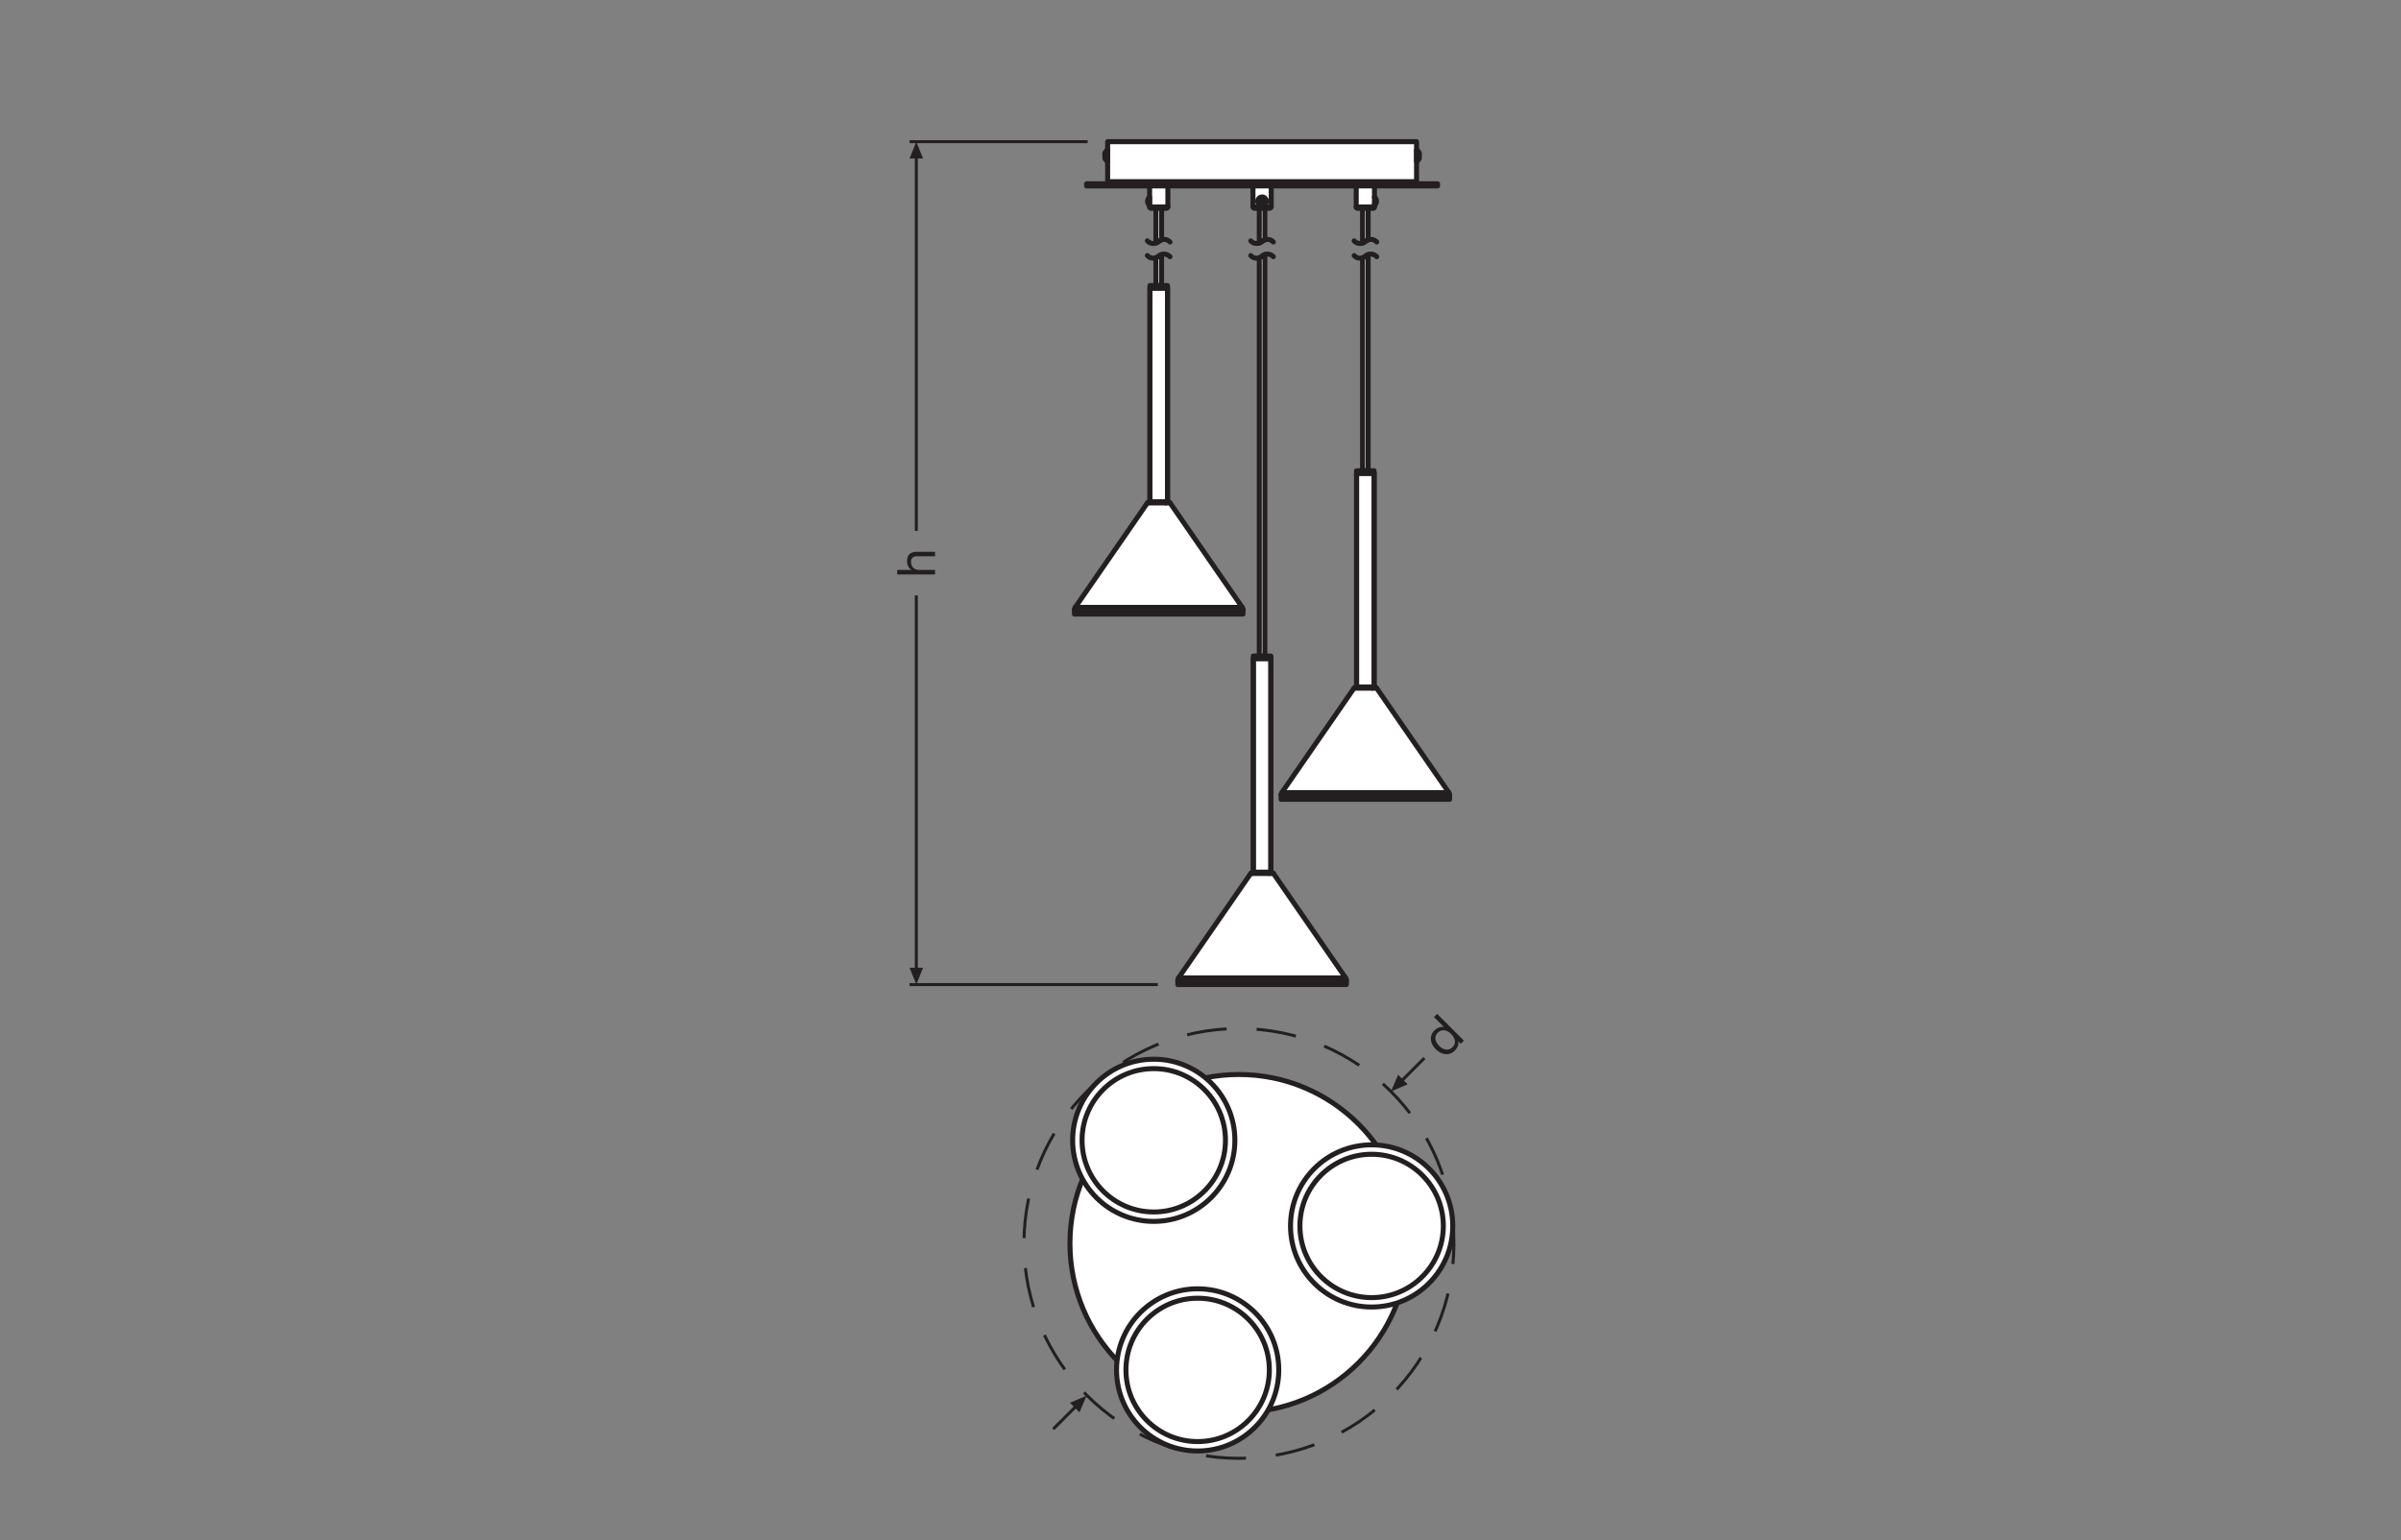 <?xml version="1.0" encoding="UTF-8" standalone="no"?>
<!-- Created with Inkscape (http://www.inkscape.org/) -->

<svg
   version="1.1"
   id="svg2"
   xml:space="preserve"
   width="453.543"
   height="291.024"
   viewBox="0 0 453.543 291.024"
   sodipodi:docname="PG_DAM_WORKFLOW-303148_DECOR_FUJI_3XPENDANT_PL_13W_830_BK_ml_k_01.pdf"
   xmlns:inkscape="http://www.inkscape.org/namespaces/inkscape"
   xmlns:sodipodi="http://sodipodi.sourceforge.net/DTD/sodipodi-0.dtd"
   xmlns="http://www.w3.org/2000/svg"
   xmlns:svg="http://www.w3.org/2000/svg"><rect x="0" y="0" width="453.543" height="291.024" fill="#808080" stroke="none"/><defs
     id="defs6"><clipPath
       clipPathUnits="userSpaceOnUse"
       id="clipPath16"><path
         d="M 0,218.268 H 340.157 V 0 H 0 Z"
         id="path14" /></clipPath><clipPath
       clipPathUnits="userSpaceOnUse"
       id="clipPath400"><path
         d="M 0,218.268 H 340.157 V 0 H 0 Z"
         id="path398" /></clipPath></defs><sodipodi:namedview
     id="namedview4"
     pagecolor="#ffffff"
     bordercolor="#666666"
     borderopacity="1.0"
     inkscape:pageshadow="2"
     inkscape:pageopacity="0.0"
     inkscape:pagecheckerboard="0" /><g
     id="g8"
     inkscape:groupmode="layer"
     inkscape:label="PG_DAM_WORKFLOW-303148_DECOR_FUJI_3XPENDANT_PL_13W_830_BK_ml_k_01"
     transform="matrix(1.333,0,0,-1.333,0,291.024)"><g
       id="g10"><g
         id="g12"
         clip-path="url(#clipPath16)"><g
           id="g18"
           transform="translate(200.3,192.269)"><path
             d="m 0,0 h -42.9 c -0.241,0 -0.436,0.195 -0.436,0.436 V 5.971 H 0.436 V 0.436 C 0.436,0.195 0.241,0 0,0"
             style="fill:#ffffff;fill-opacity:1;fill-rule:nonzero;stroke:none"
             id="path20" /></g><g
           id="g22"
           transform="translate(200.3,192.269)"><path
             d="m 0,0 h -42.9 c -0.241,0 -0.436,0.195 -0.436,0.436 V 5.971 H 0.436 V 0.436 C 0.436,0.195 0.241,0 0,0 Z"
             style="fill:none;stroke:#231f20;stroke-width:0.709;stroke-linecap:round;stroke-linejoin:round;stroke-miterlimit:10;stroke-dasharray:none;stroke-opacity:1"
             id="path24" /></g><g
           id="g26"
           transform="translate(156.983,192.568)"><path
             d="M 0,0 H 43.734"
             style="fill:none;stroke:#231f20;stroke-width:0.709;stroke-linecap:round;stroke-linejoin:round;stroke-miterlimit:10;stroke-dasharray:none;stroke-opacity:1"
             id="path28" /></g><path
           d="m 156.845,195.454 h 0.119 v 1.592 h -0.119 z"
           style="fill:none;stroke:#231f20;stroke-width:0.709;stroke-linecap:round;stroke-linejoin:round;stroke-miterlimit:10;stroke-dasharray:none;stroke-opacity:1"
           id="path30" /><g
           id="g32"
           transform="translate(156.827,195.653)"><path
             d="M 0,0 H 0.017 V 1.194 H 0 c -0.144,0 -0.262,-0.117 -0.262,-0.262 V 0.262 C -0.262,0.117 -0.144,0 0,0 Z"
             style="fill:none;stroke:#231f20;stroke-width:0.709;stroke-linecap:round;stroke-linejoin:round;stroke-miterlimit:10;stroke-dasharray:none;stroke-opacity:1"
             id="path34" /></g><path
           d="m 200.856,197.046 h -0.119 v -1.592 h 0.119 z"
           style="fill:none;stroke:#231f20;stroke-width:0.709;stroke-linecap:round;stroke-linejoin:round;stroke-miterlimit:10;stroke-dasharray:none;stroke-opacity:1"
           id="path36" /><g
           id="g38"
           transform="translate(200.874,196.847)"><path
             d="M 0,0 H -0.017 V -1.194 H 0 c 0.144,0 0.262,0.117 0.262,0.261 v 0.671 C 0.262,-0.117 0.144,0 0,0 Z"
             style="fill:none;stroke:#231f20;stroke-width:0.709;stroke-linecap:round;stroke-linejoin:round;stroke-miterlimit:10;stroke-dasharray:none;stroke-opacity:1"
             id="path40" /></g><path
           d="M 203.713,191.964 H 153.98 v 0.309 h 49.733 z"
           style="fill:#ffffff;fill-opacity:1;fill-rule:nonzero;stroke:#231f20;stroke-width:0.709;stroke-linecap:round;stroke-linejoin:round;stroke-miterlimit:10;stroke-dasharray:none;stroke-opacity:1"
           id="path42" /><g
           id="g44"
           transform="translate(179.881,188.791)"><path
             d="m 0,0 h -2.095 c -0.127,0 -0.23,0.103 -0.23,0.23 v 2.933 c 0,0.005 0.005,0.01 0.01,0.01 h 2.567 c 0.006,0 0.01,-0.005 0.01,-0.01 V 0.262 C 0.262,0.117 0.145,0 0,0"
             style="fill:#ffffff;fill-opacity:1;fill-rule:nonzero;stroke:none"
             id="path46" /></g><g
           id="g48"
           transform="translate(179.881,188.791)"><path
             d="m 0,0 h -2.095 c -0.127,0 -0.23,0.103 -0.23,0.23 v 2.933 c 0,0.005 0.005,0.01 0.01,0.01 h 2.567 c 0.006,0 0.01,-0.005 0.01,-0.01 V 0.262 C 0.262,0.117 0.145,0 0,0 Z"
             style="fill:none;stroke:#231f20;stroke-width:0.709;stroke-linecap:round;stroke-linejoin:round;stroke-miterlimit:10;stroke-dasharray:none;stroke-opacity:1"
             id="path50" /></g><g
           id="g52"
           transform="translate(179.244,188.786)"><path
             d="m 0,0 v -4.46 c -0.15,-0.05 -0.28,-0.13 -0.4,-0.23 -0.11,-0.1 -0.24,-0.18 -0.39,-0.22 V 0 Z"
             style="fill:#ffffff;fill-opacity:1;fill-rule:nonzero;stroke:none"
             id="path54" /></g><g
           id="g56"
           transform="translate(179.244,188.786)"><path
             d="m 0,0 v -4.46 c -0.15,-0.05 -0.28,-0.13 -0.4,-0.23 -0.11,-0.1 -0.24,-0.18 -0.39,-0.22 V 0 Z"
             style="fill:none;stroke:#231f20;stroke-width:0.709;stroke-linecap:round;stroke-linejoin:round;stroke-miterlimit:10;stroke-dasharray:none;stroke-opacity:1"
             id="path58" /></g><g
           id="g60"
           transform="translate(178.844,182.016)"><path
             d="M 0,0 C 0.12,0.1 0.25,0.18 0.4,0.22 V -56.69 H -0.39 V -0.23 C -0.24,-0.18 -0.11,-0.1 0,0"
             style="fill:#ffffff;fill-opacity:1;fill-rule:nonzero;stroke:none"
             id="path62" /></g><g
           id="g64"
           transform="translate(178.844,182.016)"><path
             d="M 0,0 C 0.12,0.1 0.25,0.18 0.4,0.22 V -56.69 H -0.39 V -0.23 C -0.24,-0.18 -0.11,-0.1 0,0 Z"
             style="fill:none;stroke:#231f20;stroke-width:0.709;stroke-linecap:round;stroke-linejoin:round;stroke-miterlimit:10;stroke-dasharray:none;stroke-opacity:1"
             id="path66" /></g><g
           id="g68"
           transform="translate(177.556,188.99)"><path
             d="M 0,0 H 2.587"
             style="fill:none;stroke:#231f20;stroke-width:0.709;stroke-linecap:round;stroke-linejoin:round;stroke-miterlimit:10;stroke-dasharray:none;stroke-opacity:1"
             id="path70" /></g><path
           d="m 180.093,94.678 h -2.487 v 30.652 h 2.487 z"
           style="fill:#ffffff;fill-opacity:1;fill-rule:nonzero;stroke:#231f20;stroke-width:0.709;stroke-linecap:round;stroke-linejoin:round;stroke-miterlimit:10;stroke-dasharray:none;stroke-opacity:1"
           id="path72" /><g
           id="g74"
           transform="translate(177.603,124.931)"><path
             d="M 0,0 H 2.49"
             style="fill:none;stroke:#231f20;stroke-width:0.709;stroke-linecap:round;stroke-linejoin:round;stroke-miterlimit:10;stroke-dasharray:none;stroke-opacity:1"
             id="path76" /></g><g
           id="g78"
           transform="translate(180.093,94.678)"><path
             d="M 0,0 V 30.253"
             style="fill:#ffffff;fill-opacity:1;fill-rule:nonzero;stroke:#231f20;stroke-width:0.709;stroke-linecap:round;stroke-linejoin:round;stroke-miterlimit:10;stroke-dasharray:none;stroke-opacity:1"
             id="path80" /></g><g
           id="g82"
           transform="translate(177.606,124.931)"><path
             d="M 0,0 V -30.253"
             style="fill:#ffffff;fill-opacity:1;fill-rule:nonzero;stroke:#231f20;stroke-width:0.709;stroke-linecap:round;stroke-linejoin:round;stroke-miterlimit:10;stroke-dasharray:none;stroke-opacity:1"
             id="path84" /></g><g
           id="g86"
           transform="translate(190.791,78.756)"><path
             d="m 0,0 h -4.573 -19.311 v 0.61 c 0,0.121 0.037,0.239 0.106,0.339 l 10.225,14.801 c 0.074,0.108 0.197,0.172 0.327,0.172 h 2.568 c 0.131,0 0.253,-0.064 0.328,-0.172 L -0.106,0.949 C -0.037,0.849 0,0.731 0,0.61 Z"
             style="fill:#ffffff;fill-opacity:1;fill-rule:nonzero;stroke:none"
             id="path88" /></g><g
           id="g90"
           transform="translate(190.791,78.756)"><path
             d="m 0,0 h -4.573 -19.311 v 0.61 c 0,0.121 0.037,0.239 0.106,0.339 l 10.225,14.801 c 0.074,0.108 0.197,0.172 0.327,0.172 h 2.568 c 0.131,0 0.253,-0.064 0.328,-0.172 L -0.106,0.949 C -0.037,0.849 0,0.731 0,0.61 Z"
             style="fill:none;stroke:#231f20;stroke-width:0.709;stroke-linecap:round;stroke-linejoin:round;stroke-miterlimit:10;stroke-dasharray:none;stroke-opacity:1"
             id="path92" /></g><g
           id="g94"
           transform="translate(190.791,79.366)"><path
             d="M 0,0 H -23.884"
             style="fill:none;stroke:#231f20;stroke-width:0.709;stroke-linecap:round;stroke-linejoin:round;stroke-miterlimit:10;stroke-dasharray:none;stroke-opacity:1"
             id="path96" /></g><g
           id="g98"
           transform="translate(167.013,79.705)"><path
             d="m 0,0 h 19.139 4.533"
             style="fill:none;stroke:#231f20;stroke-width:0.709;stroke-linecap:round;stroke-linejoin:round;stroke-miterlimit:10;stroke-dasharray:none;stroke-opacity:1"
             id="path100" /></g><g
           id="g102"
           transform="translate(179.844,94.507)"><path
             d="M 0,0 H -2.606"
             style="fill:none;stroke:#231f20;stroke-width:0.709;stroke-linecap:round;stroke-linejoin:round;stroke-miterlimit:10;stroke-dasharray:none;stroke-opacity:1"
             id="path104" /></g><g
           id="g106"
           transform="translate(180.461,94.507)"><path
             d="M 0,0 H -0.617"
             style="fill:none;stroke:#231f20;stroke-width:0.709;stroke-linecap:round;stroke-linejoin:round;stroke-miterlimit:10;stroke-dasharray:none;stroke-opacity:1"
             id="path108" /></g><g
           id="g110"
           transform="translate(179.458,189.797)"><path
             d="m 0,0 c 0,-0.336 -0.272,-0.608 -0.608,-0.608 -0.336,0 -0.608,0.272 -0.608,0.608 0,0.336 0.272,0.608 0.608,0.608 C -0.272,0.608 0,0.336 0,0"
             style="fill:#ffffff;fill-opacity:1;fill-rule:nonzero;stroke:none"
             id="path112" /></g><g
           id="g114"
           transform="translate(179.458,189.797)"><path
             d="m 0,0 c 0,-0.336 -0.272,-0.608 -0.608,-0.608 -0.336,0 -0.608,0.272 -0.608,0.608 0,0.336 0.272,0.608 0.608,0.608 C -0.272,0.608 0,0.336 0,0 Z"
             style="fill:none;stroke:#231f20;stroke-width:0.709;stroke-linecap:round;stroke-linejoin:round;stroke-miterlimit:10;stroke-dasharray:none;stroke-opacity:1"
             id="path116" /></g><g
           id="g118"
           transform="translate(179.33,189.661)"><path
             d="m 0,0 h -0.962 c -0.07,0 -0.127,0.057 -0.127,0.127 v 0.017 c 0,0.07 0.057,0.127 0.127,0.127 H 0 c 0.07,0 0.127,-0.057 0.127,-0.127 V 0.127 C 0.127,0.057 0.07,0 0,0"
             style="fill:#ffffff;fill-opacity:1;fill-rule:nonzero;stroke:none"
             id="path120" /></g><g
           id="g122"
           transform="translate(179.33,189.661)"><path
             d="m 0,0 h -0.962 c -0.07,0 -0.127,0.057 -0.127,0.127 v 0.017 c 0,0.07 0.057,0.127 0.127,0.127 H 0 c 0.07,0 0.127,-0.057 0.127,-0.127 V 0.127 C 0.127,0.057 0.07,0 0,0 Z"
             style="fill:none;stroke:#231f20;stroke-width:0.709;stroke-linecap:round;stroke-linejoin:round;stroke-miterlimit:10;stroke-dasharray:none;stroke-opacity:1"
             id="path124" /></g><g
           id="g126"
           transform="translate(194.773,190.388)"><path
             d="m 0,0 v 1.572 c 0,0 0,0.005 -0.005,0.005 H -2.58 c -0.005,0 -0.005,-0.005 -0.005,-0.005 v -2.969 -0.029 c 0,-0.093 0.075,-0.173 0.169,-0.173 h 0.727 0.793 0.713 C -0.08,-1.599 0,-1.515 0,-1.412 v 0.015 0.394"
             style="fill:#ffffff;fill-opacity:1;fill-rule:nonzero;stroke:#231f20;stroke-width:0.709;stroke-linecap:round;stroke-linejoin:round;stroke-miterlimit:10;stroke-dasharray:none;stroke-opacity:1"
             id="path128" /></g><g
           id="g130"
           transform="translate(193.874,188.786)"><path
             d="m 0,0 v -4.47 c -0.14,-0.05 -0.27,-0.12 -0.38,-0.22 -0.11,-0.1 -0.25,-0.18 -0.41,-0.23 V 0 Z"
             style="fill:#ffffff;fill-opacity:1;fill-rule:nonzero;stroke:none"
             id="path132" /></g><g
           id="g134"
           transform="translate(193.874,188.786)"><path
             d="m 0,0 v -4.47 c -0.14,-0.05 -0.27,-0.12 -0.38,-0.22 -0.11,-0.1 -0.25,-0.18 -0.41,-0.23 V 0 Z"
             style="fill:none;stroke:#231f20;stroke-width:0.709;stroke-linecap:round;stroke-linejoin:round;stroke-miterlimit:10;stroke-dasharray:none;stroke-opacity:1"
             id="path136" /></g><g
           id="g138"
           transform="translate(193.494,182.016)"><path
             d="m 0,0 c 0.11,0.09 0.24,0.17 0.38,0.22 v -30.65 h -0.79 v 30.2 C -0.25,-0.19 -0.11,-0.11 0,0"
             style="fill:#ffffff;fill-opacity:1;fill-rule:nonzero;stroke:none"
             id="path140" /></g><g
           id="g142"
           transform="translate(193.494,182.016)"><path
             d="m 0,0 c 0.11,0.09 0.24,0.17 0.38,0.22 v -30.65 h -0.79 v 30.2 C -0.25,-0.19 -0.11,-0.11 0,0 Z"
             style="fill:none;stroke:#231f20;stroke-width:0.709;stroke-linecap:round;stroke-linejoin:round;stroke-miterlimit:10;stroke-dasharray:none;stroke-opacity:1"
             id="path144" /></g><g
           id="g146"
           transform="translate(192.188,188.99)"><path
             d="M 0,0 H 2.587"
             style="fill:none;stroke:#231f20;stroke-width:0.709;stroke-linecap:round;stroke-linejoin:round;stroke-miterlimit:10;stroke-dasharray:none;stroke-opacity:1"
             id="path148" /></g><path
           d="m 194.725,120.937 h -2.487 v 30.652 h 2.487 z"
           style="fill:#ffffff;fill-opacity:1;fill-rule:nonzero;stroke:#231f20;stroke-width:0.709;stroke-linecap:round;stroke-linejoin:round;stroke-miterlimit:10;stroke-dasharray:none;stroke-opacity:1"
           id="path150" /><g
           id="g152"
           transform="translate(192.235,151.19)"><path
             d="M 0,0 H 2.49"
             style="fill:none;stroke:#231f20;stroke-width:0.709;stroke-linecap:round;stroke-linejoin:round;stroke-miterlimit:10;stroke-dasharray:none;stroke-opacity:1"
             id="path154" /></g><g
           id="g156"
           transform="translate(194.725,120.937)"><path
             d="M 0,0 V 30.253"
             style="fill:none;stroke:#231f20;stroke-width:0.709;stroke-linecap:round;stroke-linejoin:round;stroke-miterlimit:10;stroke-dasharray:none;stroke-opacity:1"
             id="path158" /></g><g
           id="g160"
           transform="translate(192.237,151.19)"><path
             d="M 0,0 V -30.253"
             style="fill:none;stroke:#231f20;stroke-width:0.709;stroke-linecap:round;stroke-linejoin:round;stroke-miterlimit:10;stroke-dasharray:none;stroke-opacity:1"
             id="path162" /></g><g
           id="g164"
           transform="translate(205.423,105.015)"><path
             d="m 0,0 h -4.573 -19.311 v 0.61 c 0,0.121 0.037,0.239 0.106,0.339 l 10.225,14.801 c 0.074,0.108 0.197,0.172 0.327,0.172 h 2.568 c 0.131,0 0.253,-0.064 0.328,-0.172 L -0.106,0.949 C -0.037,0.849 0,0.731 0,0.61 Z"
             style="fill:#ffffff;fill-opacity:1;fill-rule:nonzero;stroke:none"
             id="path166" /></g><g
           id="g168"
           transform="translate(205.423,105.015)"><path
             d="m 0,0 h -4.573 -19.311 v 0.61 c 0,0.121 0.037,0.239 0.106,0.339 l 10.225,14.801 c 0.074,0.108 0.197,0.172 0.327,0.172 h 2.568 c 0.131,0 0.253,-0.064 0.328,-0.172 L -0.106,0.949 C -0.037,0.849 0,0.731 0,0.61 Z"
             style="fill:none;stroke:#231f20;stroke-width:0.709;stroke-linecap:round;stroke-linejoin:round;stroke-miterlimit:10;stroke-dasharray:none;stroke-opacity:1"
             id="path170" /></g><g
           id="g172"
           transform="translate(205.423,105.625)"><path
             d="M 0,0 H -23.884"
             style="fill:none;stroke:#231f20;stroke-width:0.709;stroke-linecap:round;stroke-linejoin:round;stroke-miterlimit:10;stroke-dasharray:none;stroke-opacity:1"
             id="path174" /></g><g
           id="g176"
           transform="translate(181.645,105.964)"><path
             d="m 0,0 h 19.139 4.533"
             style="fill:none;stroke:#231f20;stroke-width:0.709;stroke-linecap:round;stroke-linejoin:round;stroke-miterlimit:10;stroke-dasharray:none;stroke-opacity:1"
             id="path178" /></g><g
           id="g180"
           transform="translate(194.475,120.766)"><path
             d="M 0,0 H -2.606"
             style="fill:none;stroke:#231f20;stroke-width:0.709;stroke-linecap:round;stroke-linejoin:round;stroke-miterlimit:10;stroke-dasharray:none;stroke-opacity:1"
             id="path182" /></g><g
           id="g184"
           transform="translate(195.093,120.766)"><path
             d="M 0,0 H -0.617"
             style="fill:none;stroke:#231f20;stroke-width:0.709;stroke-linecap:round;stroke-linejoin:round;stroke-miterlimit:10;stroke-dasharray:none;stroke-opacity:1"
             id="path186" /></g><g
           id="g188"
           transform="translate(195.064,189.801)"><path
             d="M 0,0 C 0,-0.244 -0.113,-0.46 -0.291,-0.596 V 0.586 C -0.113,0.455 0,0.239 0,0"
             style="fill:#ffffff;fill-opacity:1;fill-rule:nonzero;stroke:none"
             id="path190" /></g><g
           id="g192"
           transform="translate(195.064,189.801)"><path
             d="M 0,0 C 0,-0.244 -0.113,-0.46 -0.291,-0.596 V 0.586 C -0.113,0.455 0,0.239 0,0 Z"
             style="fill:none;stroke:#231f20;stroke-width:0.709;stroke-linecap:round;stroke-linejoin:round;stroke-miterlimit:10;stroke-dasharray:none;stroke-opacity:1"
             id="path194" /></g><g
           id="g196"
           transform="translate(165.258,188.791)"><path
             d="m 0,0 h -2.142 c -0.114,0 -0.206,0.092 -0.206,0.206 v 2.957 c 0,0.005 0.004,0.01 0.01,0.01 h 2.567 c 0.005,0 0.01,-0.005 0.01,-0.01 V 0.239 C 0.239,0.107 0.132,0 0,0"
             style="fill:#ffffff;fill-opacity:1;fill-rule:nonzero;stroke:none"
             id="path198" /></g><g
           id="g200"
           transform="translate(165.258,188.791)"><path
             d="m 0,0 h -2.142 c -0.114,0 -0.206,0.092 -0.206,0.206 v 2.957 c 0,0.005 0.004,0.01 0.01,0.01 h 2.567 c 0.005,0 0.01,-0.005 0.01,-0.01 V 0.239 C 0.239,0.107 0.132,0 0,0 Z"
             style="fill:none;stroke:#231f20;stroke-width:0.709;stroke-linecap:round;stroke-linejoin:round;stroke-miterlimit:10;stroke-dasharray:none;stroke-opacity:1"
             id="path202" /></g><g
           id="g204"
           transform="translate(164.604,188.786)"><path
             d="M 0,0 V -4.46 C -0.15,-4.51 -0.29,-4.59 -0.41,-4.69 -0.52,-4.79 -0.65,-4.87 -0.8,-4.91 V 0 Z"
             style="fill:#ffffff;fill-opacity:1;fill-rule:nonzero;stroke:none"
             id="path206" /></g><g
           id="g208"
           transform="translate(164.604,188.786)"><path
             d="M 0,0 V -4.46 C -0.15,-4.51 -0.29,-4.59 -0.41,-4.69 -0.52,-4.79 -0.65,-4.87 -0.8,-4.91 V 0 Z"
             style="fill:none;stroke:#231f20;stroke-width:0.709;stroke-linecap:round;stroke-linejoin:round;stroke-miterlimit:10;stroke-dasharray:none;stroke-opacity:1"
             id="path210" /></g><g
           id="g212"
           transform="translate(164.194,182.016)"><path
             d="m 0,0 c 0.12,0.1 0.26,0.18 0.41,0.22 v -4.39 h -0.8 v 3.94 C -0.24,-0.18 -0.11,-0.1 0,0"
             style="fill:#ffffff;fill-opacity:1;fill-rule:nonzero;stroke:none"
             id="path214" /></g><g
           id="g216"
           transform="translate(164.194,182.016)"><path
             d="m 0,0 c 0.12,0.1 0.26,0.18 0.41,0.22 v -4.39 h -0.8 v 3.94 C -0.24,-0.18 -0.11,-0.1 0,0 Z"
             style="fill:none;stroke:#231f20;stroke-width:0.709;stroke-linecap:round;stroke-linejoin:round;stroke-miterlimit:10;stroke-dasharray:none;stroke-opacity:1"
             id="path218" /></g><g
           id="g220"
           transform="translate(162.91,188.99)"><path
             d="M 0,0 H 2.587"
             style="fill:none;stroke:#231f20;stroke-width:0.709;stroke-linecap:round;stroke-linejoin:round;stroke-miterlimit:10;stroke-dasharray:none;stroke-opacity:1"
             id="path222" /></g><path
           d="m 165.447,147.197 h -2.487 v 30.652 h 2.487 z"
           style="fill:#ffffff;fill-opacity:1;fill-rule:nonzero;stroke:#231f20;stroke-width:0.709;stroke-linecap:round;stroke-linejoin:round;stroke-miterlimit:10;stroke-dasharray:none;stroke-opacity:1"
           id="path224" /><g
           id="g226"
           transform="translate(162.957,177.45)"><path
             d="M 0,0 H 2.49"
             style="fill:none;stroke:#231f20;stroke-width:0.709;stroke-linecap:round;stroke-linejoin:round;stroke-miterlimit:10;stroke-dasharray:none;stroke-opacity:1"
             id="path228" /></g><g
           id="g230"
           transform="translate(165.447,147.197)"><path
             d="M 0,0 V 30.253"
             style="fill:#ffffff;fill-opacity:1;fill-rule:nonzero;stroke:#231f20;stroke-width:0.709;stroke-linecap:round;stroke-linejoin:round;stroke-miterlimit:10;stroke-dasharray:none;stroke-opacity:1"
             id="path232" /></g><g
           id="g234"
           transform="translate(162.959,177.45)"><path
             d="M 0,0 V -30.253"
             style="fill:#ffffff;fill-opacity:1;fill-rule:nonzero;stroke:#231f20;stroke-width:0.709;stroke-linecap:round;stroke-linejoin:round;stroke-miterlimit:10;stroke-dasharray:none;stroke-opacity:1"
             id="path236" /></g><g
           id="g238"
           transform="translate(176.145,131.275)"><path
             d="m 0,0 h -4.573 -19.311 v 0.61 c 0,0.121 0.037,0.239 0.106,0.339 l 10.225,14.801 c 0.074,0.108 0.197,0.172 0.327,0.172 h 2.568 c 0.131,0 0.253,-0.064 0.328,-0.172 L -0.106,0.949 C -0.037,0.849 0,0.731 0,0.61 Z"
             style="fill:#ffffff;fill-opacity:1;fill-rule:nonzero;stroke:none"
             id="path240" /></g><g
           id="g242"
           transform="translate(176.145,131.275)"><path
             d="m 0,0 h -4.573 -19.311 v 0.61 c 0,0.121 0.037,0.239 0.106,0.339 l 10.225,14.801 c 0.074,0.108 0.197,0.172 0.327,0.172 h 2.568 c 0.131,0 0.253,-0.064 0.328,-0.172 L -0.106,0.949 C -0.037,0.849 0,0.731 0,0.61 Z"
             style="fill:none;stroke:#231f20;stroke-width:0.709;stroke-linecap:round;stroke-linejoin:round;stroke-miterlimit:10;stroke-dasharray:none;stroke-opacity:1"
             id="path244" /></g><g
           id="g246"
           transform="translate(176.145,131.884)"><path
             d="M 0,0 H -23.884"
             style="fill:none;stroke:#231f20;stroke-width:0.709;stroke-linecap:round;stroke-linejoin:round;stroke-miterlimit:10;stroke-dasharray:none;stroke-opacity:1"
             id="path248" /></g><g
           id="g250"
           transform="translate(152.367,132.224)"><path
             d="m 0,0 h 19.139 4.533"
             style="fill:none;stroke:#231f20;stroke-width:0.709;stroke-linecap:round;stroke-linejoin:round;stroke-miterlimit:10;stroke-dasharray:none;stroke-opacity:1"
             id="path252" /></g><g
           id="g254"
           transform="translate(165.197,147.025)"><path
             d="M 0,0 H -2.606"
             style="fill:none;stroke:#231f20;stroke-width:0.709;stroke-linecap:round;stroke-linejoin:round;stroke-miterlimit:10;stroke-dasharray:none;stroke-opacity:1"
             id="path256" /></g><g
           id="g258"
           transform="translate(165.815,147.025)"><path
             d="M 0,0 H -0.617"
             style="fill:none;stroke:#231f20;stroke-width:0.709;stroke-linecap:round;stroke-linejoin:round;stroke-miterlimit:10;stroke-dasharray:none;stroke-opacity:1"
             id="path260" /></g><g
           id="g262"
           transform="translate(162.619,189.792)"><path
             d="M 0,0 C 0,0.244 0.113,0.46 0.291,0.596 V -0.586 C 0.113,-0.455 0,-0.239 0,0"
             style="fill:#ffffff;fill-opacity:1;fill-rule:nonzero;stroke:none"
             id="path264" /></g><g
           id="g266"
           transform="translate(162.619,189.792)"><path
             d="M 0,0 C 0,0.244 0.113,0.46 0.291,0.596 V -0.586 C 0.113,-0.455 0,-0.239 0,0 Z"
             style="fill:none;stroke:#231f20;stroke-width:0.709;stroke-linecap:round;stroke-linejoin:round;stroke-miterlimit:10;stroke-dasharray:none;stroke-opacity:1"
             id="path268" /></g><g
           id="g270"
           transform="translate(164.073,78.756)"><path
             d="M 0,0 H -35.178"
             style="fill:#ffffff;fill-opacity:1;fill-rule:nonzero;stroke:#231f20;stroke-width:0.425;stroke-linecap:butt;stroke-linejoin:round;stroke-miterlimit:10;stroke-dasharray:none;stroke-opacity:1"
             id="path272" /></g><g
           id="g274"
           transform="translate(128.894,198.24)"><path
             d="M 0,0 H 25.235"
             style="fill:#ffffff;fill-opacity:1;fill-rule:nonzero;stroke:#231f20;stroke-width:0.425;stroke-linecap:butt;stroke-linejoin:round;stroke-miterlimit:10;stroke-dasharray:none;stroke-opacity:1"
             id="path276" /></g><g
           id="g278"
           transform="translate(206.032,42.062)"><path
             d="m 0,0 c 0,16.825 -13.639,30.464 -30.464,30.464 -16.824,0 -30.463,-13.639 -30.463,-30.464 0,-16.825 13.639,-30.464 30.463,-30.464 C -13.639,-30.464 0,-16.825 0,0 Z"
             style="fill:none;stroke:#231f20;stroke-width:0.425;stroke-linecap:butt;stroke-linejoin:round;stroke-miterlimit:10;stroke-dasharray:5.669, 4.252;stroke-dashoffset:0;stroke-opacity:1"
             id="path280" /></g><g
           id="g282"
           transform="translate(199.516,42.062)"><path
             d="m 0,0 c 0,13.226 -10.722,23.948 -23.948,23.948 -13.226,0 -23.948,-10.722 -23.948,-23.948 0,-13.226 10.722,-23.948 23.948,-23.948 C -10.722,-23.948 0,-13.226 0,0"
             style="fill:#ffffff;fill-opacity:1;fill-rule:nonzero;stroke:none"
             id="path284" /></g><g
           id="g286"
           transform="translate(199.516,42.062)"><path
             d="m 0,0 c 0,13.226 -10.722,23.948 -23.948,23.948 -13.226,0 -23.948,-10.722 -23.948,-23.948 0,-13.226 10.722,-23.948 23.948,-23.948 C -10.722,-23.948 0,-13.226 0,0 Z"
             style="fill:none;stroke:#231f20;stroke-width:0.709;stroke-linecap:round;stroke-linejoin:round;stroke-miterlimit:10;stroke-dasharray:none;stroke-opacity:1"
             id="path288" /></g><g
           id="g290"
           transform="translate(174.992,56.682)"><path
             d="m 0,0 c 0,-6.349 -5.146,-11.495 -11.495,-11.495 -6.349,0 -11.495,5.146 -11.495,11.495 0,6.349 5.146,11.495 11.495,11.495 C -5.146,11.495 0,6.349 0,0"
             style="fill:#ffffff;fill-opacity:1;fill-rule:nonzero;stroke:none"
             id="path292" /></g><g
           id="g294"
           transform="translate(174.992,56.682)"><path
             d="m 0,0 c 0,-6.349 -5.146,-11.495 -11.495,-11.495 -6.349,0 -11.495,5.146 -11.495,11.495 0,6.349 5.146,11.495 11.495,11.495 C -5.146,11.495 0,6.349 0,0 Z"
             style="fill:none;stroke:#231f20;stroke-width:0.709;stroke-linecap:round;stroke-linejoin:round;stroke-miterlimit:10;stroke-dasharray:none;stroke-opacity:1"
             id="path296" /></g><g
           id="g298"
           transform="translate(173.658,56.682)"><path
             d="m 0,0 c 0,-5.612 -4.549,-10.161 -10.161,-10.161 -5.612,0 -10.161,4.549 -10.161,10.161 0,5.612 4.549,10.161 10.161,10.161 C -4.549,10.161 0,5.612 0,0"
             style="fill:#ffffff;fill-opacity:1;fill-rule:nonzero;stroke:none"
             id="path300" /></g><g
           id="g302"
           transform="translate(173.658,56.682)"><path
             d="m 0,0 c 0,-5.612 -4.549,-10.161 -10.161,-10.161 -5.612,0 -10.161,4.549 -10.161,10.161 0,5.612 4.549,10.161 10.161,10.161 C -4.549,10.161 0,5.612 0,0 Z"
             style="fill:none;stroke:#231f20;stroke-width:0.709;stroke-linecap:round;stroke-linejoin:round;stroke-miterlimit:10;stroke-dasharray:none;stroke-opacity:1"
             id="path304" /></g><g
           id="g306"
           transform="translate(181.212,24.136)"><path
             d="m 0,0 c 0,-6.349 -5.146,-11.495 -11.495,-11.495 -6.349,0 -11.495,5.146 -11.495,11.495 0,6.349 5.146,11.495 11.495,11.495 C -5.146,11.495 0,6.349 0,0"
             style="fill:#ffffff;fill-opacity:1;fill-rule:nonzero;stroke:none"
             id="path308" /></g><g
           id="g310"
           transform="translate(181.212,24.136)"><path
             d="m 0,0 c 0,-6.349 -5.146,-11.495 -11.495,-11.495 -6.349,0 -11.495,5.146 -11.495,11.495 0,6.349 5.146,11.495 11.495,11.495 C -5.146,11.495 0,6.349 0,0 Z"
             style="fill:none;stroke:#231f20;stroke-width:0.709;stroke-linecap:round;stroke-linejoin:round;stroke-miterlimit:10;stroke-dasharray:none;stroke-opacity:1"
             id="path312" /></g><g
           id="g314"
           transform="translate(179.878,24.136)"><path
             d="m 0,0 c 0,-5.612 -4.549,-10.161 -10.161,-10.161 -5.612,0 -10.161,4.549 -10.161,10.161 0,5.612 4.549,10.161 10.161,10.161 C -4.549,10.161 0,5.612 0,0"
             style="fill:#ffffff;fill-opacity:1;fill-rule:nonzero;stroke:none"
             id="path316" /></g><g
           id="g318"
           transform="translate(179.878,24.136)"><path
             d="m 0,0 c 0,-5.612 -4.549,-10.161 -10.161,-10.161 -5.612,0 -10.161,4.549 -10.161,10.161 0,5.612 4.549,10.161 10.161,10.161 C -4.549,10.161 0,5.612 0,0 Z"
             style="fill:none;stroke:#231f20;stroke-width:0.709;stroke-linecap:round;stroke-linejoin:round;stroke-miterlimit:10;stroke-dasharray:none;stroke-opacity:1"
             id="path320" /></g><g
           id="g322"
           transform="translate(205.868,44.543)"><path
             d="m 0,0 c 0,-6.349 -5.147,-11.495 -11.495,-11.495 -6.349,0 -11.495,5.146 -11.495,11.495 0,6.349 5.146,11.495 11.495,11.495 C -5.147,11.495 0,6.349 0,0"
             style="fill:#ffffff;fill-opacity:1;fill-rule:nonzero;stroke:none"
             id="path324" /></g><g
           id="g326"
           transform="translate(205.868,44.543)"><path
             d="m 0,0 c 0,-6.349 -5.147,-11.495 -11.495,-11.495 -6.349,0 -11.495,5.146 -11.495,11.495 0,6.349 5.146,11.495 11.495,11.495 C -5.147,11.495 0,6.349 0,0 Z"
             style="fill:none;stroke:#231f20;stroke-width:0.709;stroke-linecap:round;stroke-linejoin:round;stroke-miterlimit:10;stroke-dasharray:none;stroke-opacity:1"
             id="path328" /></g><g
           id="g330"
           transform="translate(204.533,44.543)"><path
             d="m 0,0 c 0,-5.612 -4.549,-10.161 -10.161,-10.161 -5.612,0 -10.161,4.549 -10.161,10.161 0,5.612 4.549,10.161 10.161,10.161 C -4.549,10.161 0,5.612 0,0"
             style="fill:#ffffff;fill-opacity:1;fill-rule:nonzero;stroke:none"
             id="path332" /></g><g
           id="g334"
           transform="translate(204.533,44.543)"><path
             d="m 0,0 c 0,-5.612 -4.549,-10.161 -10.161,-10.161 -5.612,0 -10.161,4.549 -10.161,10.161 0,5.612 4.549,10.161 10.161,10.161 C -4.549,10.161 0,5.612 0,0 Z"
             style="fill:none;stroke:#231f20;stroke-width:0.709;stroke-linecap:round;stroke-linejoin:round;stroke-miterlimit:10;stroke-dasharray:none;stroke-opacity:1"
             id="path336" /></g><g
           id="g338"
           transform="translate(165.804,184.016)"><path
             d="M 0,0 C -0.2,0.22 -0.48,0.36 -0.79,0.37 -0.93,0.38 -1.07,0.36 -1.2,0.31 -1.35,0.26 -1.49,0.18 -1.61,0.08 -1.72,-0.02 -1.85,-0.1 -2,-0.14 c -0.13,-0.05 -0.28,-0.07 -0.43,-0.07 -0.31,0.02 -0.59,0.16 -0.78,0.37"
             style="fill:none;stroke:#231f20;stroke-width:0.709;stroke-linecap:round;stroke-linejoin:round;stroke-miterlimit:10;stroke-dasharray:none;stroke-opacity:1"
             id="path340" /></g><g
           id="g342"
           transform="translate(165.804,181.936)"><path
             d="M 0,0 C -0.2,0.21 -0.48,0.35 -0.79,0.37 -0.93,0.37 -1.07,0.35 -1.2,0.3 -1.35,0.26 -1.49,0.18 -1.61,0.08 -1.72,-0.02 -1.85,-0.1 -2,-0.15 -2.13,-0.2 -2.28,-0.22 -2.43,-0.21 -2.74,-0.2 -3.02,-0.06 -3.21,0.16"
             style="fill:none;stroke:#231f20;stroke-width:0.709;stroke-linecap:round;stroke-linejoin:round;stroke-miterlimit:10;stroke-dasharray:none;stroke-opacity:1"
             id="path344" /></g><g
           id="g346"
           transform="translate(180.444,184.016)"><path
             d="M 0,0 C -0.19,0.22 -0.47,0.36 -0.78,0.37 -0.93,0.38 -1.07,0.36 -1.2,0.31 -1.35,0.26 -1.48,0.18 -1.6,0.08 -1.71,-0.02 -1.84,-0.1 -1.99,-0.14 -2.12,-0.19 -2.27,-0.21 -2.42,-0.21 -2.73,-0.19 -3.01,-0.05 -3.2,0.16"
             style="fill:none;stroke:#231f20;stroke-width:0.709;stroke-linecap:round;stroke-linejoin:round;stroke-miterlimit:10;stroke-dasharray:none;stroke-opacity:1"
             id="path348" /></g><g
           id="g350"
           transform="translate(180.444,181.936)"><path
             d="M 0,0 C -0.19,0.21 -0.47,0.35 -0.78,0.37 -0.93,0.37 -1.07,0.35 -1.2,0.3 -1.35,0.26 -1.48,0.18 -1.6,0.08 -1.71,-0.02 -1.84,-0.1 -1.99,-0.15 -2.12,-0.2 -2.27,-0.22 -2.42,-0.21 -2.73,-0.2 -3.01,-0.06 -3.2,0.16"
             style="fill:none;stroke:#231f20;stroke-width:0.709;stroke-linecap:round;stroke-linejoin:round;stroke-miterlimit:10;stroke-dasharray:none;stroke-opacity:1"
             id="path352" /></g><g
           id="g354"
           transform="translate(195.094,184.016)"><path
             d="M 0,0 C -0.19,0.22 -0.47,0.36 -0.78,0.37 -0.94,0.38 -1.09,0.36 -1.22,0.3 -1.36,0.25 -1.49,0.18 -1.6,0.08 -1.71,-0.02 -1.85,-0.1 -2.01,-0.15 -2.14,-0.19 -2.28,-0.21 -2.42,-0.21 -2.73,-0.19 -3.01,-0.05 -3.2,0.16"
             style="fill:none;stroke:#231f20;stroke-width:0.709;stroke-linecap:round;stroke-linejoin:round;stroke-miterlimit:10;stroke-dasharray:none;stroke-opacity:1"
             id="path356" /></g><g
           id="g358"
           transform="translate(195.094,181.936)"><path
             d="M 0,0 C -0.19,0.21 -0.47,0.35 -0.78,0.37 -0.93,0.37 -1.08,0.35 -1.22,0.3 -1.36,0.25 -1.49,0.17 -1.6,0.08 -1.71,-0.03 -1.85,-0.11 -2.01,-0.15 -2.13,-0.2 -2.27,-0.22 -2.42,-0.21 -2.73,-0.2 -3.01,-0.06 -3.2,0.16"
             style="fill:none;stroke:#231f20;stroke-width:0.709;stroke-linecap:round;stroke-linejoin:round;stroke-miterlimit:10;stroke-dasharray:none;stroke-opacity:1"
             id="path360" /></g><g
           id="g362"
           transform="translate(198.124,65.964)"><path
             d="m 0,0 -1.013,-2.361 2.362,1.012 z"
             style="fill:#231f20;fill-opacity:1;fill-rule:nonzero;stroke:none"
             id="path364" /></g><g
           id="g366"
           transform="translate(198.29,64.781)"><path
             d="M 0,0 3.556,3.556"
             style="fill:none;stroke:#231f20;stroke-width:0.425;stroke-linecap:butt;stroke-linejoin:round;stroke-miterlimit:3.864;stroke-dasharray:none;stroke-opacity:1"
             id="path368" /></g><g
           id="g370"
           transform="translate(152.971,18.124)"><path
             d="M 0,0 1.013,2.361 -1.349,1.349 Z"
             style="fill:#231f20;fill-opacity:1;fill-rule:nonzero;stroke:none"
             id="path372" /></g><g
           id="g374"
           transform="translate(152.806,19.307)"><path
             d="M 0,0 -3.556,-3.556"
             style="fill:none;stroke:#231f20;stroke-width:0.425;stroke-linecap:butt;stroke-linejoin:round;stroke-miterlimit:3.864;stroke-dasharray:none;stroke-opacity:1"
             id="path376" /></g><g
           id="g378"
           transform="translate(130.803,195.854)"><path
             d="M 0,0 -0.953,2.386 -1.908,0 Z"
             style="fill:#231f20;fill-opacity:1;fill-rule:nonzero;stroke:none"
             id="path380" /></g><g
           id="g382"
           transform="translate(129.85,196.573)"><path
             d="M 0,0 V -53.505"
             style="fill:none;stroke:#231f20;stroke-width:0.425;stroke-linecap:butt;stroke-linejoin:round;stroke-miterlimit:3.864;stroke-dasharray:none;stroke-opacity:1"
             id="path384" /></g><g
           id="g386"
           transform="translate(130.803,81.142)"><path
             d="M 0,0 -0.953,-2.386 -1.908,0 Z"
             style="fill:#231f20;fill-opacity:1;fill-rule:nonzero;stroke:none"
             id="path388" /></g><g
           id="g390"
           transform="translate(129.85,80.422)"><path
             d="M 0,0 V 53.505"
             style="fill:none;stroke:#231f20;stroke-width:0.425;stroke-linecap:butt;stroke-linejoin:round;stroke-miterlimit:3.864;stroke-dasharray:none;stroke-opacity:1"
             id="path392" /></g></g></g><g
       id="g394"><g
         id="g396"
         clip-path="url(#clipPath400)"><g
           id="g402"
           transform="translate(127.143,136.894)"><path
             d="M 0,0 V 0.638 H 2.05 V 0.653 C 1.577,0.855 1.389,1.419 1.389,1.877 c 0,1.02 0.586,1.336 1.419,1.336 H 5.36 V 2.575 H 2.732 c -0.48,0 -0.78,-0.301 -0.78,-0.788 0,-0.773 0.518,-1.149 1.216,-1.149 H 5.36 L 5.36,0 Z"
             style="fill:#231f20;fill-opacity:1;fill-rule:nonzero;stroke:none"
             id="path404" /></g><g
           id="g406"
           transform="translate(205.837,69.873)"><path
             d="M 0,0 C 0.61,0.61 0.313,1.364 -0.196,1.874 -0.732,2.41 -1.481,2.669 -2.103,2.048 -2.718,1.433 -2.399,0.7 -1.863,0.164 -1.349,-0.351 -0.584,-0.584 0,0 M 1.608,0.938 1.157,0.487 0.785,0.859 0.774,0.849 C 0.929,0.397 0.717,-0.08 0.334,-0.463 c -0.844,-0.844 -1.932,-0.594 -2.707,0.182 -0.774,0.774 -1.014,1.842 -0.175,2.68 0.276,0.276 0.796,0.583 1.316,0.456 l 0.01,0.011 -1.412,1.412 0.451,0.451 z"
             style="fill:#231f20;fill-opacity:1;fill-rule:nonzero;stroke:none"
             id="path408" /></g></g></g></g></svg>
